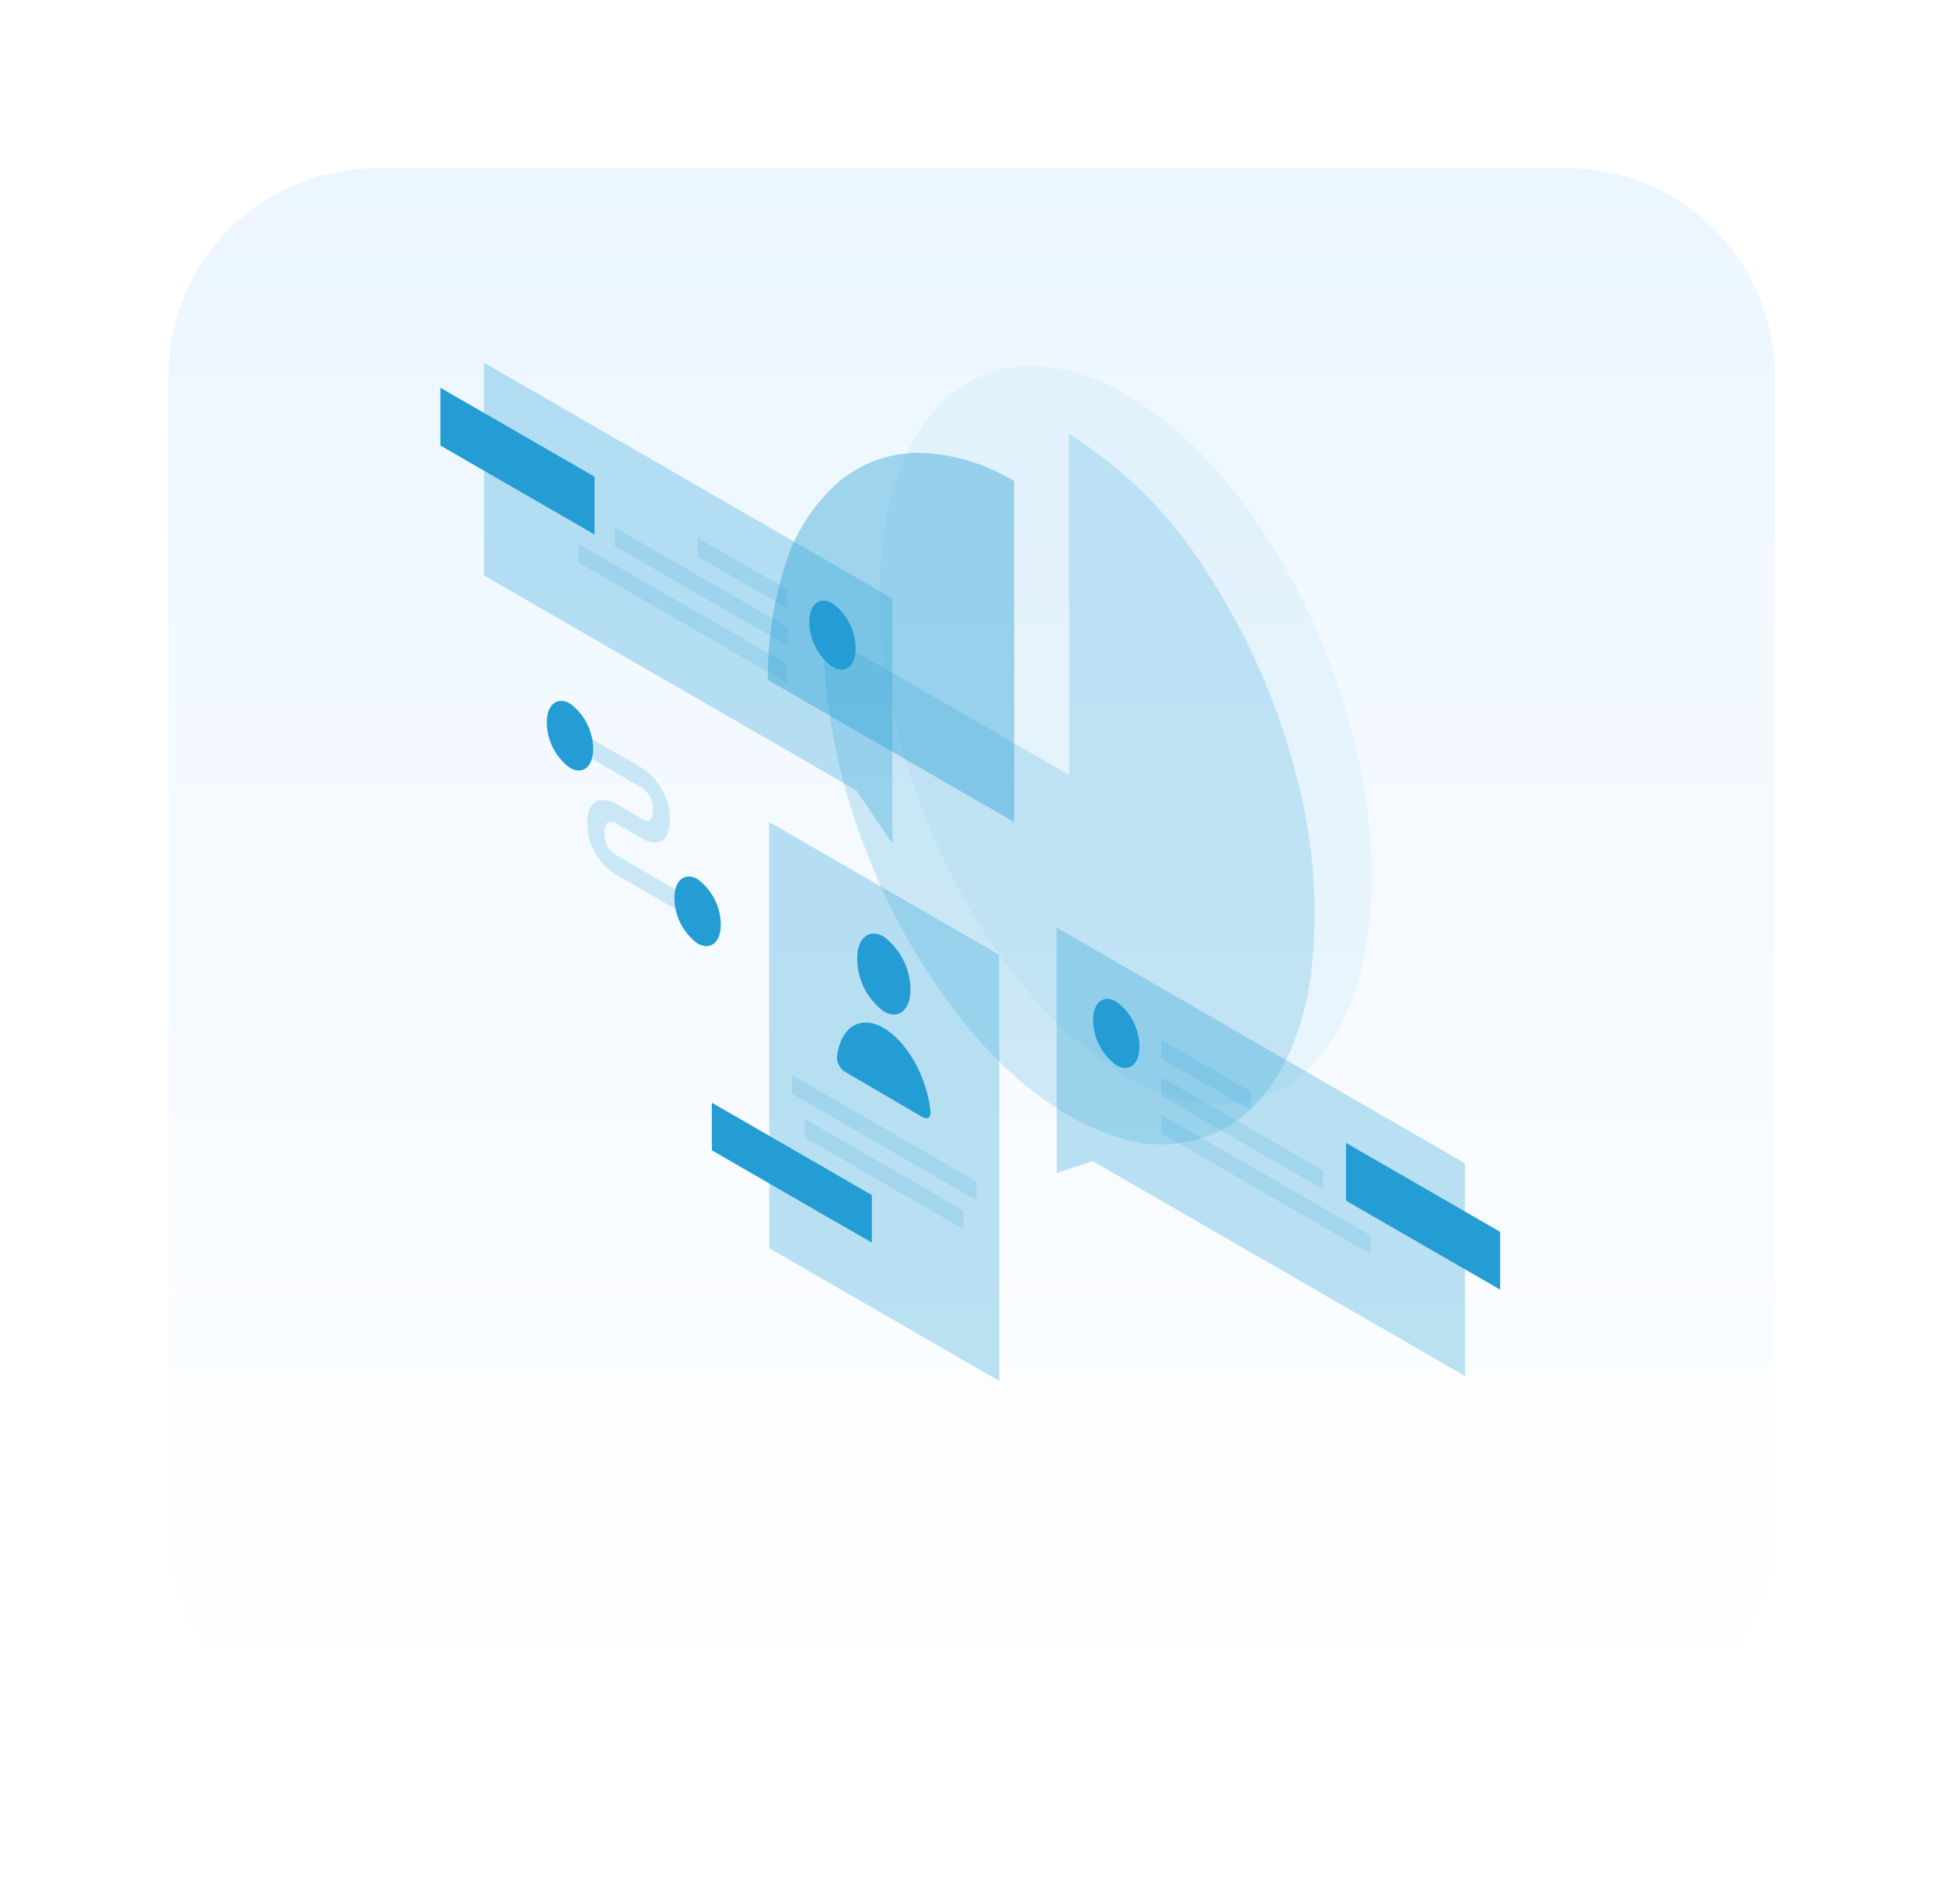 <svg width="150" height="147" viewBox="0 0 150 147" fill="none" xmlns="http://www.w3.org/2000/svg">
<g filter="url(#filter0_d_359_32)">
<path d="M121 6H29C20.163 6 13 13.163 13 22V111C13 119.837 20.163 127 29 127H121C129.837 127 137 119.837 137 111V22C137 13.163 129.837 6 121 6Z" fill="url(#paint0_linear_359_32)"/>
</g>
<g clip-path="url(#clip0_359_32)">
<path opacity="0.07" d="M105.905 67.718C105.905 82.254 97.398 89.118 86.905 83.069C76.412 77.02 67.924 60.323 67.924 45.798C67.924 31.273 76.431 24.398 86.924 30.449C97.417 36.5 105.905 53.183 105.905 67.718Z" fill="#239DD3"/>
<path opacity="0.4" d="M78.295 37.153C76.104 35.805 73.599 35.049 71.028 34.96C68.784 34.93 66.601 35.692 64.862 37.111C62.951 38.747 61.526 40.876 60.74 43.266C59.731 46.24 59.24 49.365 59.289 52.505L78.289 63.46L78.295 37.153Z" fill="#239DD3"/>
<path opacity="0.2" d="M63.527 48.86C63.609 54.494 64.693 60.069 66.727 65.324C68.696 70.652 71.578 75.596 75.245 79.934C78.709 83.928 82.534 86.651 86.221 87.763C87.844 88.343 89.588 88.501 91.289 88.223C92.99 87.945 94.593 87.24 95.947 86.174C98.606 84.023 100.407 80.374 101.147 75.707C101.842 70.412 101.475 65.031 100.067 59.879C98.632 54.244 96.269 48.888 93.075 44.029C90.399 39.77 86.793 36.174 82.527 33.509V59.826L63.527 48.86Z" fill="#239DD3"/>
<path opacity="0.3" d="M68.877 46.191L37.358 28L37.369 44.432L66.111 61.023L68.897 65.144L68.877 46.191Z" fill="#239DD3"/>
<path d="M34 34.399V29.939L45.9 36.804V41.264L34 34.399Z" fill="#239DD3"/>
<path opacity="0.15" d="M60.773 45.513L53.865 41.529V42.97L60.773 46.953V45.513Z" fill="#239DD3"/>
<path opacity="0.15" d="M60.783 48.405L47.466 40.724V42.165L60.783 49.846V48.405Z" fill="#239DD3"/>
<path opacity="0.15" d="M60.782 51.285L44.647 41.985V43.426L60.782 52.739V51.285Z" fill="#239DD3"/>
<path d="M62.478 48.002C62.484 48.682 62.65 49.351 62.961 49.956C63.271 50.561 63.719 51.086 64.268 51.487C65.253 52.059 66.058 51.423 66.058 50.067C66.052 49.387 65.886 48.718 65.576 48.113C65.265 47.508 64.817 46.983 64.268 46.582C63.273 46.01 62.478 46.646 62.478 48.002Z" fill="#239DD3"/>
<path opacity="0.3" d="M81.559 71.607L113.088 89.807L113.099 106.239L84.359 89.649L81.583 90.56L81.559 71.607Z" fill="#239DD3"/>
<path d="M103.913 92.7V88.24L115.813 95.105V99.565L103.913 92.7Z" fill="#239DD3"/>
<path opacity="0.15" d="M89.674 80.294L96.582 84.278V85.718L89.674 81.735V80.294Z" fill="#239DD3"/>
<path opacity="0.15" d="M89.674 83.176L102.144 90.37V91.81L89.674 84.627V83.176Z" fill="#239DD3"/>
<path opacity="0.15" d="M89.674 86.068L105.809 95.381V96.822L89.674 87.509V86.068Z" fill="#239DD3"/>
<path d="M87.968 80.818C87.968 82.174 87.163 82.81 86.178 82.238C85.628 81.836 85.18 81.311 84.869 80.705C84.558 80.099 84.393 79.429 84.387 78.748C84.387 77.392 85.192 76.756 86.177 77.328C86.727 77.73 87.175 78.255 87.486 78.861C87.797 79.467 87.962 80.137 87.968 80.818V80.818Z" fill="#239DD3"/>
<path opacity="0.3" d="M59.384 63.47L77.14 73.715V106.615L59.384 96.37V63.47Z" fill="#239DD3"/>
<path opacity="0.15" d="M61.132 82.996L75.392 91.228V92.669L61.132 84.437V82.996Z" fill="#239DD3"/>
<path opacity="0.15" d="M62.128 86.386L74.386 93.463V94.904L62.128 87.827V86.386Z" fill="#239DD3"/>
<path d="M67.309 92.266L54.956 85.136V88.812L67.309 95.942V92.266Z" fill="#239DD3"/>
<path d="M70.286 76.406C70.286 77.995 69.364 78.747 68.231 78.091C67.594 77.616 67.077 76.999 66.72 76.289C66.363 75.579 66.177 74.796 66.175 74.001C66.175 72.412 67.097 71.66 68.23 72.316C68.865 72.793 69.381 73.41 69.737 74.12C70.094 74.829 70.282 75.612 70.286 76.406V76.406Z" fill="#239DD3"/>
<path d="M68.231 79.373C66.398 78.303 64.883 79.309 64.614 81.608C64.612 81.837 64.668 82.062 64.779 82.263C64.889 82.463 65.049 82.632 65.243 82.753L71.214 86.245C71.585 86.457 71.881 86.287 71.839 85.832C71.579 83.208 70.064 80.445 68.231 79.373Z" fill="#239DD3"/>
<path opacity="0.2" d="M49.499 60.779L44.965 58.163V56.637L49.499 59.254C50.044 59.588 50.511 60.036 50.865 60.568C51.405 61.323 51.701 62.225 51.713 63.153C51.713 64.234 51.438 64.853 50.918 65.018C50.421 65.103 49.911 64.988 49.498 64.7L47.635 63.619L47.624 63.608C47.444 63.487 47.223 63.441 47.01 63.481C46.84 63.534 46.66 63.693 46.66 64.297C46.647 64.718 46.765 65.133 46.999 65.484C47.156 65.71 47.361 65.898 47.599 66.035L47.62 66.046L53.32 69.341V70.867L47.665 67.592C47.092 67.268 46.6 66.819 46.226 66.278C45.654 65.478 45.343 64.521 45.336 63.537C45.336 62.488 45.696 61.958 46.215 61.81C46.716 61.719 47.233 61.826 47.656 62.11L49.499 63.18C49.668 63.315 49.883 63.38 50.099 63.36C50.205 63.328 50.399 63.18 50.399 62.406C50.413 62.031 50.301 61.661 50.081 61.357C49.931 61.125 49.732 60.928 49.499 60.779V60.779Z" fill="#239DD3"/>
<path d="M45.792 57.834C45.792 59.201 44.987 59.847 44.002 59.285C43.45 58.879 43.001 58.349 42.69 57.739C42.379 57.128 42.215 56.453 42.211 55.768C42.211 54.401 43.016 53.755 44.001 54.314C44.552 54.721 45.001 55.252 45.312 55.862C45.623 56.474 45.787 57.148 45.792 57.834V57.834Z" fill="#239DD3"/>
<path d="M55.645 71.395C55.645 72.762 54.84 73.408 53.855 72.846C53.303 72.44 52.854 71.91 52.543 71.3C52.232 70.689 52.068 70.014 52.064 69.329C52.064 67.962 52.869 67.316 53.854 67.875C54.405 68.282 54.854 68.813 55.165 69.424C55.476 70.034 55.64 70.71 55.645 71.395V71.395Z" fill="#239DD3"/>
</g>
<defs>
<filter id="filter0_d_359_32" x="0" y="0" width="150" height="147" filterUnits="userSpaceOnUse" color-interpolation-filters="sRGB">
<feFlood flood-opacity="0" result="BackgroundImageFix"/>
<feColorMatrix in="SourceAlpha" type="matrix" values="0 0 0 0 0 0 0 0 0 0 0 0 0 0 0 0 0 0 127 0" result="hardAlpha"/>
<feOffset dy="7"/>
<feGaussianBlur stdDeviation="6.5"/>
<feColorMatrix type="matrix" values="0 0 0 0 0.765 0 0 0 0 0.765 0 0 0 0 0.765 0 0 0 0.329 0"/>
<feBlend mode="normal" in2="BackgroundImageFix" result="effect1_dropShadow_359_32"/>
<feBlend mode="normal" in="SourceGraphic" in2="effect1_dropShadow_359_32" result="shape"/>
</filter>
<linearGradient id="paint0_linear_359_32" x1="75" y1="6" x2="75" y2="127" gradientUnits="userSpaceOnUse">
<stop stop-color="#ECF6FF"/>
<stop offset="1" stop-color="white"/>
</linearGradient>
<clipPath id="clip0_359_32">
<rect width="81.811" height="78.611" fill="white" transform="translate(34 28)"/>
</clipPath>
</defs>
</svg>
